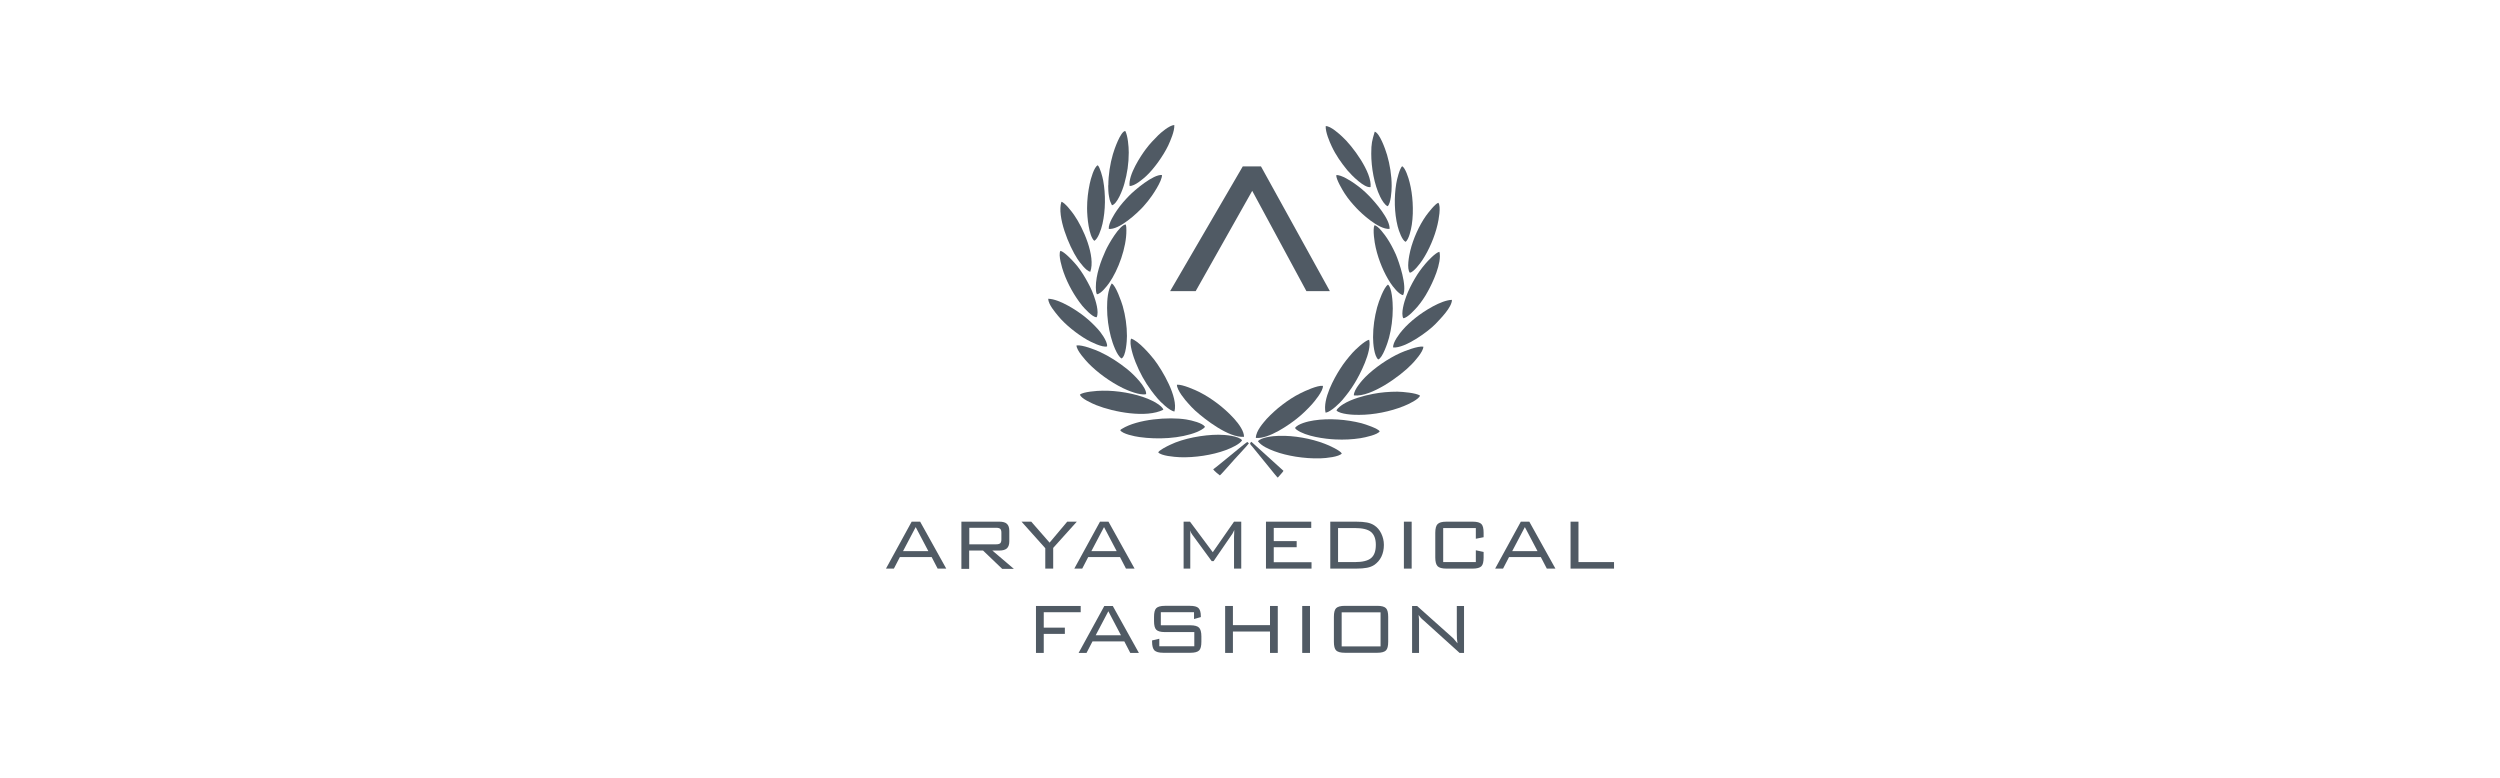 <svg xmlns="http://www.w3.org/2000/svg" id="Layer_1" data-name="Layer 1" viewBox="0 0 180 56"><defs><style> .cls-1, .cls-2 { fill: #505a64; } .cls-2 { fill-rule: evenodd; } </style></defs><path class="cls-1" d="M101.67,47.01v-3.38h.36l2.53,2.26c.06.05.12.11.18.19.06.07.13.15.2.24-.02-.11-.03-.22-.04-.34,0-.12-.01-.28-.01-.49v-1.86h.52v3.38h-.32l-2.6-2.35s-.03-.03-.06-.05c-.13-.11-.22-.23-.29-.33.01.1.02.21.03.33,0,.12,0,.25,0,.41v1.99h-.52Z"></path><path class="cls-1" d="M96.6,46.54h2.8v-2.45h-2.8v2.45ZM96.04,44.42c0-.31.05-.52.16-.63.11-.11.32-.17.63-.17h2.34c.31,0,.51.06.62.17.11.11.16.32.16.63v1.78c0,.31-.05.52-.16.63-.11.11-.32.17-.62.17h-2.34c-.31,0-.52-.06-.63-.17-.11-.11-.16-.32-.16-.63v-1.78Z"></path><rect class="cls-1" x="93.76" y="43.63" width=".56" height="3.38"></rect><polygon class="cls-1" points="88.21 47.01 88.21 43.63 88.77 43.63 88.77 45.01 91.44 45.01 91.44 43.63 92 43.63 92 47.01 91.44 47.01 91.44 45.47 88.77 45.47 88.77 47.01 88.21 47.01"></polygon><path class="cls-1" d="M85.97,44.08h-2.39v.94h2.13c.3,0,.51.06.62.17.11.11.17.32.17.63v.38c0,.31-.05.52-.16.63-.11.11-.32.17-.62.17h-1.97c-.31,0-.51-.06-.63-.17-.11-.11-.17-.32-.17-.63v-.09l.52-.12v.54h2.52v-1.02h-2.12c-.31,0-.51-.06-.62-.17-.11-.11-.16-.32-.16-.63v-.29c0-.31.05-.52.16-.63.11-.11.32-.17.62-.17h1.8c.3,0,.51.05.62.16.11.11.17.3.17.58v.07l-.49.14v-.49Z"></path><path class="cls-1" d="M78.89,45.74h1.82l-.91-1.73-.91,1.73ZM77.66,47.01l1.85-3.38h.61l1.88,3.38h-.62l-.43-.83h-2.29l-.43.83h-.56Z"></path><polygon class="cls-1" points="74.59 47.01 74.59 43.63 77.81 43.63 77.81 44.08 75.15 44.08 75.15 45.19 76.67 45.19 76.67 45.64 75.15 45.64 75.15 47.01 74.59 47.01"></polygon><polygon class="cls-1" points="113.08 40.94 113.08 37.56 113.65 37.56 113.65 40.47 116.21 40.47 116.21 40.94 113.08 40.94"></polygon><path class="cls-1" d="M108.88,39.68h1.82l-.91-1.73-.91,1.73ZM107.65,40.94l1.85-3.38h.61l1.88,3.38h-.62l-.43-.83h-2.29l-.43.83h-.56Z"></path><path class="cls-1" d="M106.26,38.02h-2.35v2.45h2.35v-.85l.56.12v.4c0,.31-.05.52-.16.63-.11.11-.32.17-.62.17h-1.9c-.31,0-.52-.06-.63-.17-.11-.11-.17-.32-.17-.63v-1.78c0-.31.06-.52.17-.63.11-.11.32-.17.63-.17h1.9c.31,0,.51.06.62.17.11.11.16.32.16.63v.32l-.56.11v-.77Z"></path><rect class="cls-1" x="101.08" y="37.56" width=".56" height="3.38"></rect><path class="cls-1" d="M97.56,38.02h-1.22v2.45h1.22c.55,0,.94-.1,1.16-.29.23-.19.34-.51.34-.95s-.12-.74-.35-.93c-.23-.19-.62-.28-1.16-.28M97.64,37.56c.31,0,.57.02.78.06.21.04.38.11.52.2.22.14.39.34.51.59.12.25.19.52.19.82,0,.32-.06.6-.18.85-.12.25-.3.45-.52.6-.14.09-.31.16-.52.2-.21.04-.47.06-.78.06h-1.86v-3.38h1.86Z"></path><polygon class="cls-1" points="91.15 40.94 91.15 37.56 94.41 37.56 94.41 38.01 91.71 38.01 91.71 38.96 93.36 38.96 93.36 39.4 91.71 39.4 91.71 40.48 94.43 40.48 94.43 40.94 91.15 40.94"></polygon><path class="cls-1" d="M85.68,38.16c0,.07.01.14.02.21,0,.07,0,.17,0,.29v2.28h-.48v-3.38h.46l1.64,2.2,1.53-2.2h.52v3.38h-.52v-2.28s0-.11.01-.23c0-.12.01-.21.01-.27-.04.09-.08.16-.11.22-.03.06-.06.11-.09.14l-1.29,1.88h-.14l-1.34-1.83s0,0-.02-.02c-.1-.13-.17-.27-.21-.39"></path><path class="cls-1" d="M78.58,39.68h1.82l-.91-1.73-.91,1.73ZM77.35,40.94l1.85-3.38h.61l1.88,3.38h-.62l-.43-.83h-2.29l-.43.83h-.56Z"></path><polygon class="cls-1" points="75.26 40.94 75.26 39.47 73.55 37.56 74.25 37.56 75.57 39.07 76.84 37.56 77.53 37.56 75.83 39.45 75.83 40.94 75.26 40.94"></polygon><path class="cls-1" d="M71.73,38h-1.94v1.19h1.94c.14,0,.24-.03.29-.08.05-.05.08-.14.08-.27v-.49c0-.13-.03-.22-.08-.27-.05-.05-.15-.08-.29-.08M69.22,40.94v-3.38h2.73c.25,0,.44.05.55.16.11.1.17.27.17.5v.76c0,.23-.06.39-.17.5-.11.1-.29.16-.55.16h-.5l1.55,1.32h-.84l-1.38-1.32h-1v1.32h-.56Z"></path><path class="cls-1" d="M65.02,39.68h1.82l-.91-1.73-.91,1.73ZM63.79,40.94l1.85-3.38h.61l1.88,3.38h-.62l-.43-.83h-2.29l-.43.83h-.56Z"></path><g><path class="cls-2" d="M83.39,32.57c.22.25,1.13.33,1.56.35,1.05.04,2.33-.15,3.3-.51.4-.15,1.02-.43,1.18-.71-.23-.31-1.2-.4-1.7-.4-1.09,0-2.53.26-3.49.73-.22.1-.81.4-.85.55"></path><path class="cls-2" d="M89.57,31.45c0-.78-1.29-1.93-1.9-2.39-.4-.3-.8-.57-1.31-.83-.3-.15-1.23-.57-1.62-.53-.02.38.62,1.14.8,1.33.16.18.34.38.52.54.7.63,2.42,1.97,3.51,1.88"></path><path class="cls-2" d="M95.44,29.71c.38-.04,1.04-.71,1.21-.91.32-.38.6-.74.89-1.22.35-.57,1.25-2.27,1.04-3.12-.33.07-1.03.75-1.19.93-.33.37-.63.74-.92,1.2-.4.63-1.25,2.13-1.03,3.12"></path><path class="cls-2" d="M90.43,31.53c.94.09,2.44-.99,2.93-1.38.42-.33.76-.67,1.1-1.04.16-.18.83-.97.79-1.33-.39-.05-1.31.38-1.61.53-.49.24-.93.54-1.31.83-.22.17-.4.31-.59.49-.17.16-.38.35-.54.53-.22.26-.78.86-.78,1.38"></path><path class="cls-2" d="M97.49,28.47c1.21.14,3.34-1.39,4.15-2.24.16-.16.86-.92.84-1.27-.37-.07-1.36.32-1.65.45-.89.4-1.87,1.08-2.53,1.74-.16.16-.86.92-.82,1.33"></path><path class="cls-2" d="M80.66,30.98c.16.26,1.01.44,1.39.49,1.28.18,2.93.12,4.14-.37.13-.06.49-.22.57-.37-.17-.27-.93-.46-1.36-.53-1.27-.2-3.49-.02-4.61.67-.06.04-.1.05-.13.11"></path><path class="cls-2" d="M96.24,29.57c.27.25,1.16.31,1.61.3,1.07,0,2.25-.24,3.22-.63.33-.13,1.11-.5,1.17-.76-.29-.19-1.21-.27-1.62-.28-.6,0-1.2.05-1.76.16-.69.13-1.54.37-2.13.73-.15.09-.47.32-.5.47"></path><path class="cls-2" d="M82.52,28.38c.06-.48-.92-1.45-1.36-1.8-.6-.48-1.25-.91-1.98-1.25-.31-.14-1.26-.52-1.67-.46-.01.36.68,1.1.84,1.27.67.69,1.58,1.35,2.49,1.8.32.16,1.25.55,1.67.44"></path><path class="cls-2" d="M93.24,30.81s.03.05.06.08c.03.03.04.03.06.05.64.48,2.05.67,2.8.7.6.03,1.21,0,1.79-.09.37-.06,1.27-.26,1.39-.5-.14-.2-.99-.49-1.32-.58-1.07-.27-2.31-.37-3.42-.2-.47.07-1.14.25-1.35.53"></path><path class="cls-2" d="M90.57,31.77c.27.35.77.56,1.19.72.48.18.99.3,1.53.39.58.09,1.18.14,1.79.12.4-.01,1.34-.11,1.53-.35-.11-.21-.9-.58-1.23-.7-.99-.38-2.21-.6-3.3-.57-.47.01-1.27.11-1.51.39"></path><path class="cls-2" d="M77.76,28.42c.07.27.85.62,1.17.75,1.25.5,3.61.95,4.83.33-.07-.29-.77-.65-1.12-.79-.93-.38-2.22-.6-3.25-.58-.41,0-1.39.08-1.64.28"></path><path class="cls-2" d="M84.56,29.63c.28-1.04-.87-2.97-1.46-3.74-.34-.43-1.15-1.36-1.66-1.51-.17.36.19,1.38.32,1.7.29.73.68,1.44,1.13,2.04.08.11.15.2.23.3.08.1.16.19.24.29.17.2.84.88,1.21.92"></path><path class="cls-2" d="M79.82,16.48c.75.09,2.04-1.11,2.49-1.6l.34-.4c.3-.36,1.05-1.48,1.01-1.88-.62-.06-1.97,1.09-2.36,1.49-.29.3-.62.66-.88,1.05-.17.25-.62.93-.59,1.34"></path><path class="cls-2" d="M100.3,25.02c.88.07,2.57-1.18,3.07-1.71.35-.37,1.17-1.19,1.17-1.72-.78.02-2.01.81-2.58,1.26-.37.29-.7.59-.99.93-.15.17-.72.88-.66,1.25"></path><path class="cls-2" d="M78.5,19.57c.4-1.11-.52-3.18-1.17-4.1-.15-.22-.68-.91-.91-.94-.33,1.06.54,3.17,1.16,4.12.17.25.62.86.92.92"></path><path class="cls-2" d="M79.71,24.93c.04-.37-.51-1.07-.66-1.23-.33-.36-.59-.61-.99-.93-.47-.37-1.75-1.24-2.59-1.26.01.42.52.99.71,1.23.5.62,1.38,1.32,2.1,1.73.22.13,1.12.58,1.43.47"></path><path class="cls-2" d="M98.68,13.47c.12-1.05-1.31-2.98-2.06-3.65-.16-.15-.82-.76-1.17-.74-.02.44.28,1.13.43,1.45.31.66.69,1.19,1.13,1.73.32.38,1.23,1.29,1.66,1.21"></path><path class="cls-2" d="M101.04,22.91c.3-.01.87-.66,1.02-.83.26-.31.54-.71.75-1.11.33-.59,1.02-2.04.83-2.84-.27.04-.87.69-1.01.86-.29.34-.54.68-.78,1.1-.23.4-.44.81-.61,1.27-.12.32-.4,1.22-.2,1.56"></path><path class="cls-2" d="M78.9,20.68c0,.15.01.4.08.51.3-.04.71-.58.87-.8.67-.95,1.26-2.58,1.25-3.8,0-.13,0-.32-.05-.43-.44.03-1.25,1.44-1.45,1.89-.33.72-.7,1.72-.7,2.64"></path><path class="cls-2" d="M100.05,16.49c.05-.7-1.05-1.95-1.48-2.39-.31-.32-.65-.61-1.05-.89-.21-.15-.97-.65-1.31-.6-.02.3.47,1.11.6,1.31.27.42.56.75.86,1.07.31.33,1.58,1.55,2.38,1.49"></path><path class="cls-2" d="M79.79,13.34c0,.26.01.55.06.81.07.4.1.35.21.63.37-.08.77-1.09.9-1.58.2-.71.31-1.43.31-2.22,0-.45-.07-1.21-.25-1.55-.34.02-.8,1.35-.89,1.67-.2.68-.33,1.5-.33,2.25"></path><path class="cls-2" d="M101.51,19.64c.28-.05.74-.67.9-.91.47-.71.89-1.68,1.09-2.55.08-.32.27-1.33.06-1.58-.22.06-.73.72-.89.94-.49.69-.92,1.65-1.13,2.51-.09.37-.27,1.3-.03,1.59"></path><path class="cls-2" d="M81.32,13.39c.38.03,1.01-.54,1.19-.7.57-.52,1.25-1.48,1.6-2.21.15-.33.47-1.04.44-1.48-.36.02-.99.57-1.16.74-.37.38-.57.57-.9,1.01-.33.44-1.27,1.84-1.16,2.64"></path><path class="cls-2" d="M98.86,24.28c0,.47.08,1.35.37,1.6.31-.08.69-1.22.78-1.56.17-.64.27-1.39.27-2.11,0-.45-.06-1.52-.35-1.72-.29.21-.65,1.17-.78,1.65-.18.67-.29,1.4-.29,2.14"></path><path class="cls-2" d="M78.96,22.84c.19-.38-.08-1.2-.2-1.54-.16-.46-.38-.87-.61-1.27-.21-.37-.52-.82-.78-1.1-.16-.18-.74-.81-1.02-.87-.18.29.13,1.27.23,1.55.3.85.78,1.7,1.33,2.39.14.17.74.84,1.03.84"></path><path class="cls-2" d="M101.02,21.26c.32-.64-.29-2.4-.52-2.94-.19-.42-.4-.82-.64-1.18-.15-.22-.63-.9-.9-.92-.14.29.01,1.27.09,1.6.11.49.26.94.44,1.37.18.43.39.83.62,1.18.15.23.63.87.93.88"></path><path class="cls-2" d="M78.27,14.99c0,.66.13,2.01.52,2.35.26-.13.5-.82.59-1.23.22-.97.23-2.12.05-3.11-.05-.27-.23-.95-.39-1.1-.26.1-.51.98-.58,1.33-.12.57-.19,1.15-.19,1.76"></path><path class="cls-2" d="M101.21,17.41c.23-.19.38-.84.44-1.23.08-.52.09-1.07.06-1.6-.03-.51-.1-.99-.22-1.46-.07-.29-.31-1.06-.54-1.15-.18.18-.37.93-.42,1.25-.16.97-.14,2.11.1,3.07.09.36.33,1.02.57,1.12"></path><path class="cls-2" d="M98.73,11.06c0,.99.21,2.23.64,3.1.12.25.33.6.54.69.23-.2.29-1.07.29-1.46,0-.76-.13-1.55-.33-2.23-.14-.47-.54-1.58-.89-1.68-.19.64-.25.84-.25,1.58"></path><path class="cls-2" d="M79.71,22.16c0,.71.1,1.44.27,2.08.13.5.44,1.37.77,1.57.32-.15.39-1.27.39-1.62,0-.72-.11-1.47-.3-2.14-.08-.28-.51-1.53-.8-1.64-.28.49-.33,1.16-.33,1.75"></path><path class="cls-2" d="M87.82,34.24c.06-.04.21-.22.27-.28.09-.1.17-.18.26-.29.08-.09.18-.2.26-.29.16-.2,1.26-1.36,1.31-1.46l-.12-.1c-.1.06-1.12.9-1.23.99-.1.08-1.14.94-1.22.98.03.08.45.43.48.44"></path><path class="cls-2" d="M90.42,32.47l1.05,1.29c.09.11.46.58.53.63.08-.1.38-.41.41-.49l-2.02-1.83c-.05-.05-.24-.22-.29-.26-.18.13-.05.21.06.34.1.12.17.21.26.32"></path><polygon class="cls-1" points="89.48 11.98 84.25 20.96 86.09 20.96 90.16 13.74 94.06 20.96 95.75 20.96 90.79 11.98 89.48 11.98"></polygon></g></svg>